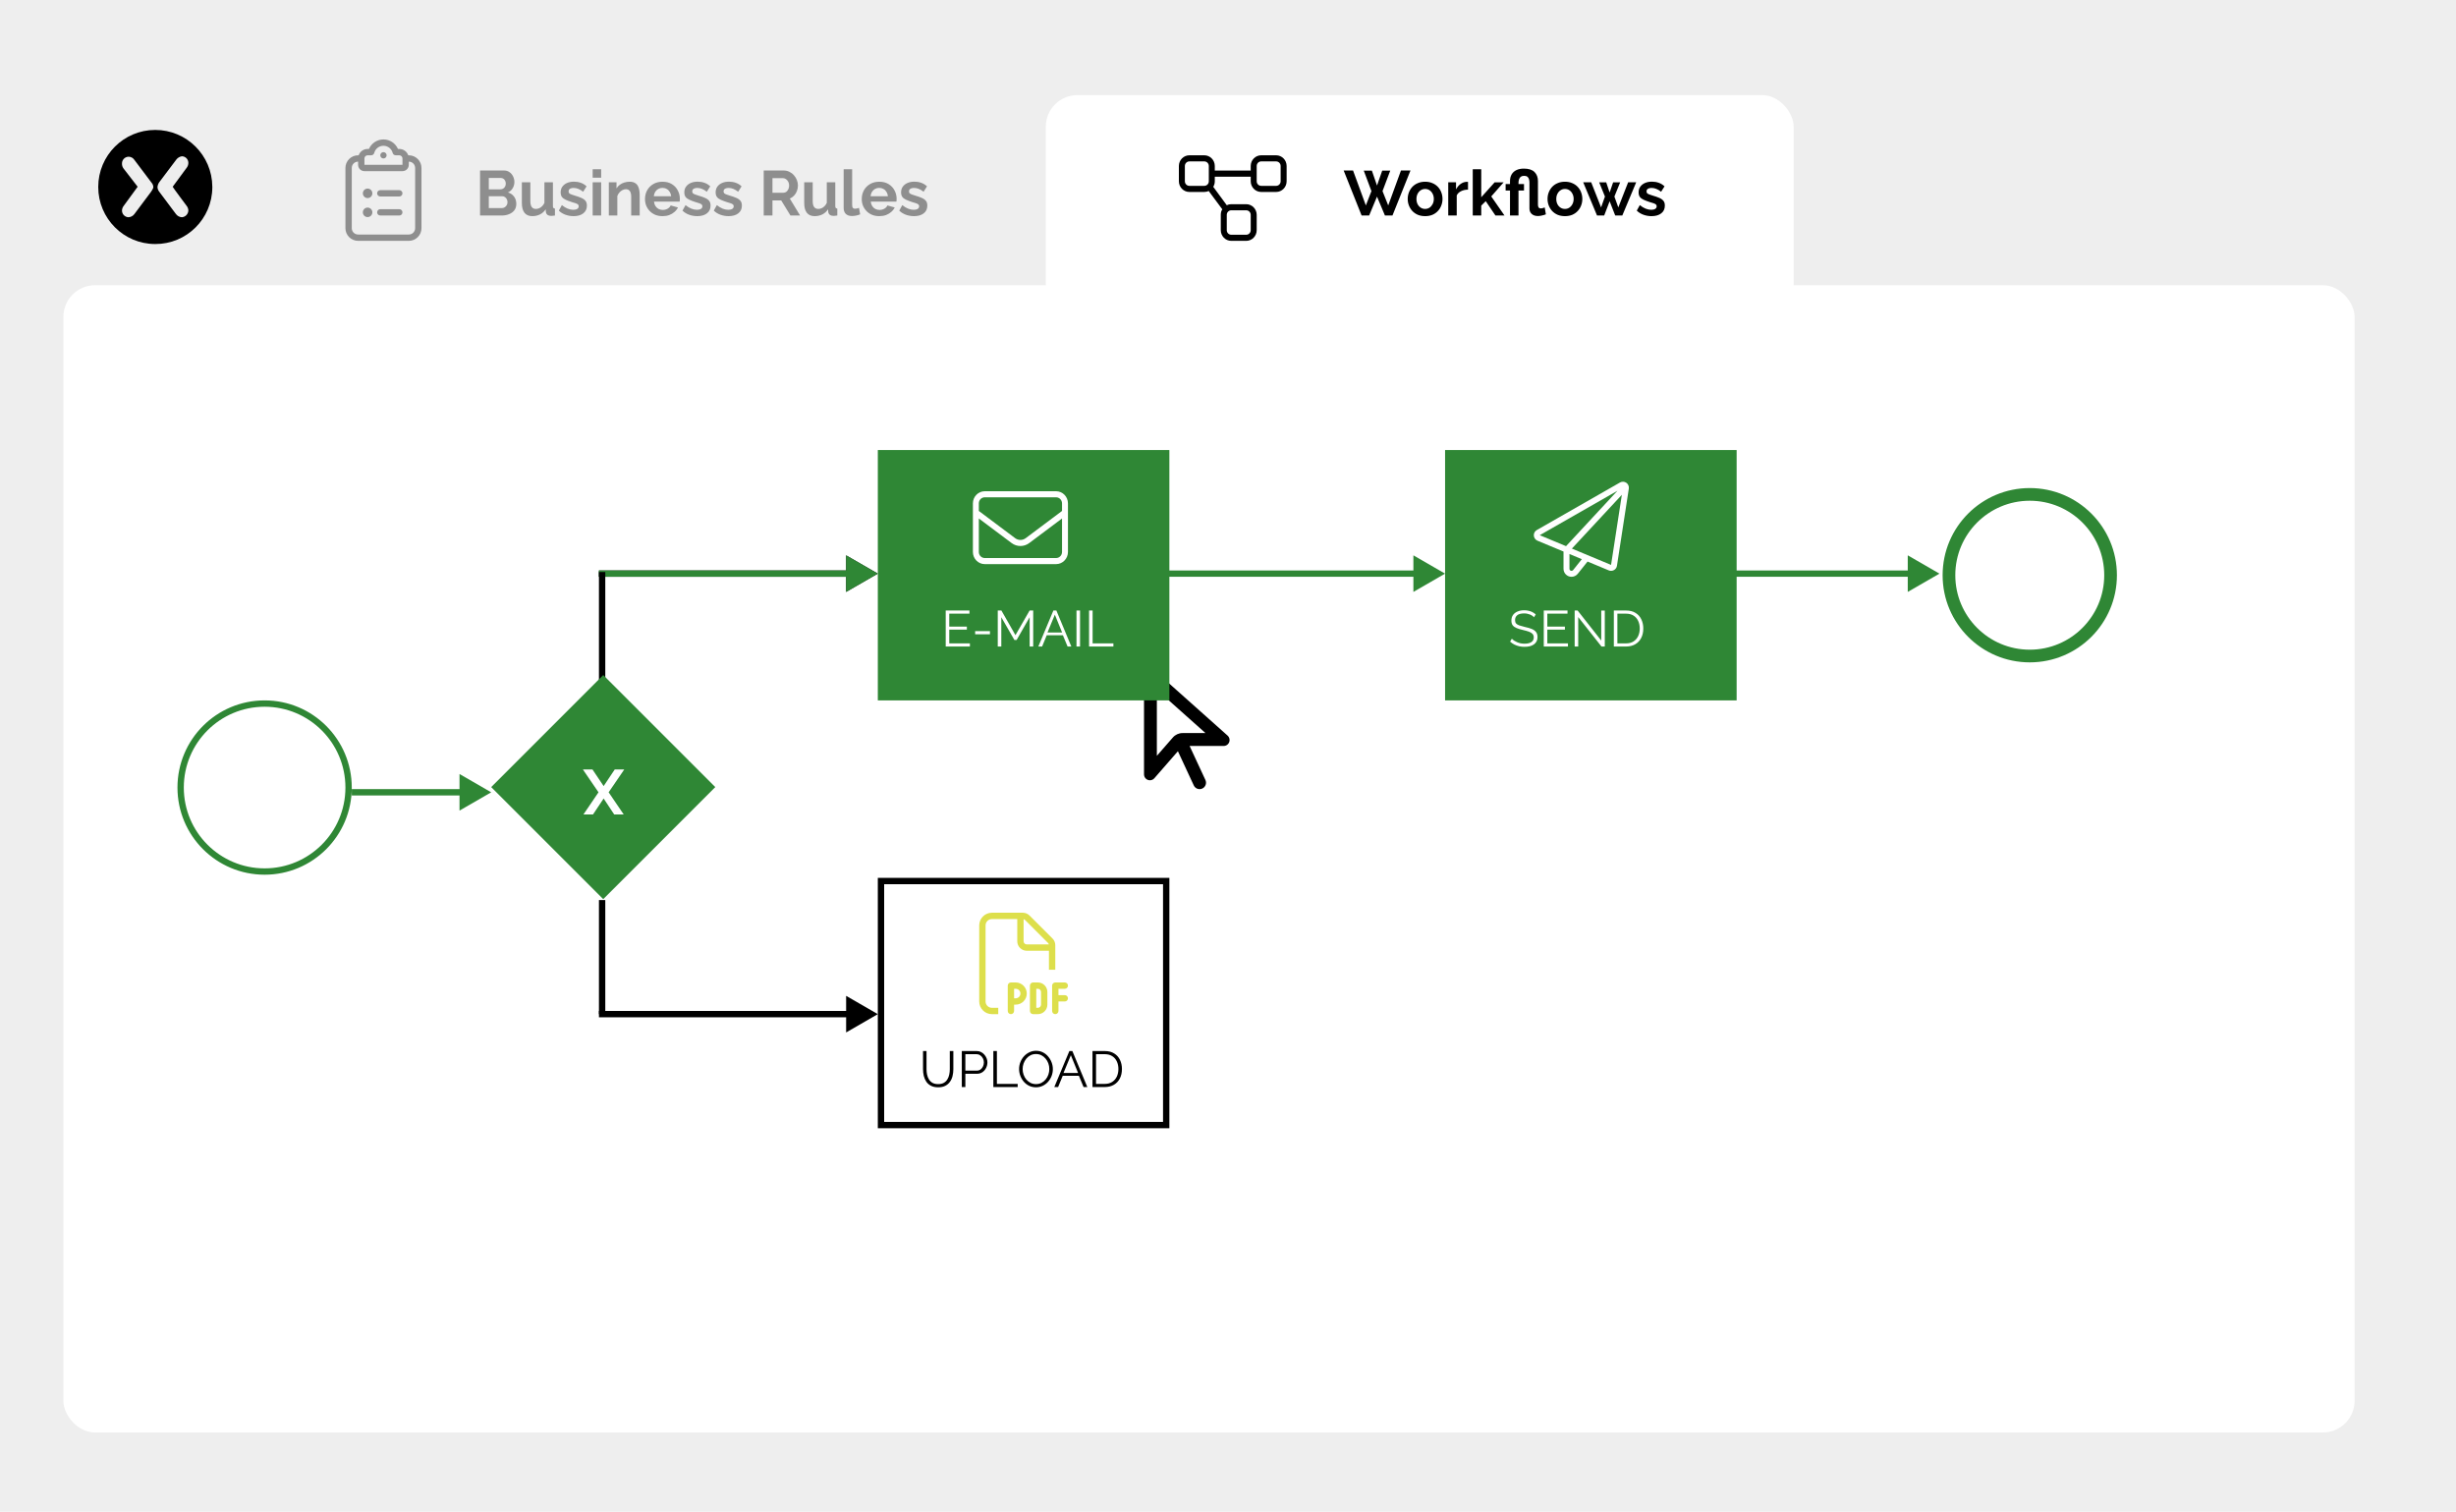 <svg width="775" height="477" viewBox="0 0 775 477" fill="none" xmlns="http://www.w3.org/2000/svg">
<rect width="775" height="477" fill="#EEEEEE"/>
<rect x="20" y="90" width="723" height="362" rx="10" fill="white"/>
<rect x="330" y="30" width="236" height="84" rx="10" fill="white"/>
<path d="M162.92 64.34C162.92 65.14 162.713 65.813 162.3 66.36C161.887 66.893 161.327 67.3 160.62 67.58C159.927 67.86 159.167 68 158.34 68H151.48V53.8H159.08C159.747 53.8 160.32 53.98 160.8 54.34C161.293 54.687 161.667 55.14 161.92 55.7C162.187 56.247 162.32 56.82 162.32 57.42C162.32 58.1 162.147 58.747 161.8 59.36C161.453 59.973 160.947 60.427 160.28 60.72C161.093 60.96 161.733 61.393 162.2 62.02C162.68 62.647 162.92 63.42 162.92 64.34ZM160.14 63.82C160.14 63.46 160.067 63.14 159.92 62.86C159.773 62.567 159.573 62.34 159.32 62.18C159.08 62.007 158.8 61.92 158.48 61.92H154.24V65.66H158.34C158.673 65.66 158.973 65.58 159.24 65.42C159.52 65.247 159.74 65.02 159.9 64.74C160.06 64.46 160.14 64.153 160.14 63.82ZM154.24 56.16V59.74H157.92C158.227 59.74 158.507 59.667 158.76 59.52C159.013 59.373 159.213 59.167 159.36 58.9C159.52 58.633 159.6 58.313 159.6 57.94C159.6 57.58 159.527 57.267 159.38 57C159.247 56.733 159.06 56.527 158.82 56.38C158.593 56.233 158.333 56.16 158.04 56.16H154.24ZM164.675 64.08V57.52H167.355V63.5C167.355 64.3 167.501 64.907 167.795 65.32C168.088 65.72 168.521 65.92 169.095 65.92C169.441 65.92 169.781 65.853 170.115 65.72C170.461 65.573 170.775 65.36 171.055 65.08C171.348 64.8 171.595 64.447 171.795 64.02V57.52H174.475V65C174.475 65.28 174.521 65.48 174.615 65.6C174.721 65.72 174.888 65.793 175.115 65.82V68C174.848 68.04 174.621 68.067 174.435 68.08C174.261 68.107 174.101 68.12 173.955 68.12C173.475 68.12 173.081 68.013 172.775 67.8C172.481 67.573 172.308 67.267 172.255 66.88L172.195 66.04C171.728 66.747 171.128 67.287 170.395 67.66C169.661 68.02 168.855 68.2 167.975 68.2C166.895 68.2 166.075 67.853 165.515 67.16C164.955 66.453 164.675 65.427 164.675 64.08ZM180.998 68.2C180.105 68.2 179.251 68.053 178.438 67.76C177.625 67.467 176.925 67.033 176.338 66.46L177.298 64.72C177.925 65.227 178.538 65.6 179.138 65.84C179.751 66.08 180.338 66.2 180.898 66.2C181.418 66.2 181.831 66.107 182.138 65.92C182.458 65.733 182.618 65.453 182.618 65.08C182.618 64.827 182.531 64.633 182.358 64.5C182.185 64.353 181.931 64.227 181.598 64.12C181.278 64.013 180.885 63.893 180.418 63.76C179.645 63.507 178.998 63.26 178.478 63.02C177.958 62.78 177.565 62.48 177.298 62.12C177.045 61.747 176.918 61.273 176.918 60.7C176.918 60.007 177.091 59.413 177.438 58.92C177.798 58.413 178.291 58.02 178.918 57.74C179.558 57.46 180.305 57.32 181.158 57.32C181.905 57.32 182.611 57.44 183.278 57.68C183.945 57.907 184.551 58.28 185.098 58.8L184.018 60.5C183.485 60.087 182.978 59.787 182.498 59.6C182.018 59.4 181.531 59.3 181.038 59.3C180.758 59.3 180.491 59.333 180.238 59.4C179.998 59.467 179.798 59.58 179.638 59.74C179.491 59.887 179.418 60.1 179.418 60.38C179.418 60.633 179.485 60.833 179.618 60.98C179.765 61.113 179.978 61.233 180.258 61.34C180.551 61.447 180.905 61.567 181.318 61.7C182.158 61.94 182.865 62.187 183.438 62.44C184.025 62.693 184.465 63.007 184.758 63.38C185.051 63.74 185.198 64.24 185.198 64.88C185.198 65.92 184.818 66.733 184.058 67.32C183.298 67.907 182.278 68.2 180.998 68.2ZM187.021 68V57.52H189.701V68H187.021ZM187.021 56.06V53.4H189.701V56.06H187.021ZM201.858 68H199.178V62.12C199.178 61.28 199.032 60.667 198.738 60.28C198.445 59.893 198.038 59.7 197.518 59.7C197.158 59.7 196.792 59.793 196.418 59.98C196.058 60.167 195.732 60.427 195.438 60.76C195.145 61.08 194.932 61.453 194.798 61.88V68H192.118V57.52H194.538V59.46C194.805 59.007 195.145 58.627 195.558 58.32C195.972 58 196.445 57.76 196.978 57.6C197.525 57.427 198.098 57.34 198.698 57.34C199.352 57.34 199.885 57.46 200.298 57.7C200.725 57.927 201.045 58.24 201.258 58.64C201.485 59.027 201.638 59.467 201.718 59.96C201.812 60.453 201.858 60.953 201.858 61.46V68ZM209.049 68.2C208.209 68.2 207.449 68.06 206.769 67.78C206.089 67.487 205.509 67.093 205.029 66.6C204.549 66.093 204.175 65.52 203.909 64.88C203.655 64.227 203.529 63.54 203.529 62.82C203.529 61.82 203.749 60.907 204.189 60.08C204.642 59.253 205.282 58.593 206.109 58.1C206.949 57.593 207.935 57.34 209.069 57.34C210.215 57.34 211.195 57.593 212.009 58.1C212.822 58.593 213.442 59.253 213.869 60.08C214.309 60.893 214.529 61.773 214.529 62.72C214.529 62.88 214.522 63.047 214.509 63.22C214.495 63.38 214.482 63.513 214.469 63.62H206.369C206.422 64.153 206.575 64.62 206.829 65.02C207.095 65.42 207.429 65.727 207.829 65.94C208.242 66.14 208.682 66.24 209.149 66.24C209.682 66.24 210.182 66.113 210.649 65.86C211.129 65.593 211.455 65.247 211.629 64.82L213.929 65.46C213.675 65.993 213.309 66.467 212.829 66.88C212.362 67.293 211.809 67.62 211.169 67.86C210.529 68.087 209.822 68.2 209.049 68.2ZM206.309 61.92H211.789C211.735 61.387 211.582 60.927 211.329 60.54C211.089 60.14 210.769 59.833 210.369 59.62C209.969 59.393 209.522 59.28 209.029 59.28C208.549 59.28 208.109 59.393 207.709 59.62C207.322 59.833 207.002 60.14 206.749 60.54C206.509 60.927 206.362 61.387 206.309 61.92ZM220.021 68.2C219.128 68.2 218.275 68.053 217.461 67.76C216.648 67.467 215.948 67.033 215.361 66.46L216.321 64.72C216.948 65.227 217.561 65.6 218.161 65.84C218.775 66.08 219.361 66.2 219.921 66.2C220.441 66.2 220.855 66.107 221.161 65.92C221.481 65.733 221.641 65.453 221.641 65.08C221.641 64.827 221.555 64.633 221.381 64.5C221.208 64.353 220.955 64.227 220.621 64.12C220.301 64.013 219.908 63.893 219.441 63.76C218.668 63.507 218.021 63.26 217.501 63.02C216.981 62.78 216.588 62.48 216.321 62.12C216.068 61.747 215.941 61.273 215.941 60.7C215.941 60.007 216.115 59.413 216.461 58.92C216.821 58.413 217.315 58.02 217.941 57.74C218.581 57.46 219.328 57.32 220.181 57.32C220.928 57.32 221.635 57.44 222.301 57.68C222.968 57.907 223.575 58.28 224.121 58.8L223.041 60.5C222.508 60.087 222.001 59.787 221.521 59.6C221.041 59.4 220.555 59.3 220.061 59.3C219.781 59.3 219.515 59.333 219.261 59.4C219.021 59.467 218.821 59.58 218.661 59.74C218.515 59.887 218.441 60.1 218.441 60.38C218.441 60.633 218.508 60.833 218.641 60.98C218.788 61.113 219.001 61.233 219.281 61.34C219.575 61.447 219.928 61.567 220.341 61.7C221.181 61.94 221.888 62.187 222.461 62.44C223.048 62.693 223.488 63.007 223.781 63.38C224.075 63.74 224.221 64.24 224.221 64.88C224.221 65.92 223.841 66.733 223.081 67.32C222.321 67.907 221.301 68.2 220.021 68.2ZM229.904 68.2C229.011 68.2 228.158 68.053 227.344 67.76C226.531 67.467 225.831 67.033 225.244 66.46L226.204 64.72C226.831 65.227 227.444 65.6 228.044 65.84C228.658 66.08 229.244 66.2 229.804 66.2C230.324 66.2 230.738 66.107 231.044 65.92C231.364 65.733 231.524 65.453 231.524 65.08C231.524 64.827 231.438 64.633 231.264 64.5C231.091 64.353 230.838 64.227 230.504 64.12C230.184 64.013 229.791 63.893 229.324 63.76C228.551 63.507 227.904 63.26 227.384 63.02C226.864 62.78 226.471 62.48 226.204 62.12C225.951 61.747 225.824 61.273 225.824 60.7C225.824 60.007 225.998 59.413 226.344 58.92C226.704 58.413 227.198 58.02 227.824 57.74C228.464 57.46 229.211 57.32 230.064 57.32C230.811 57.32 231.518 57.44 232.184 57.68C232.851 57.907 233.458 58.28 234.004 58.8L232.924 60.5C232.391 60.087 231.884 59.787 231.404 59.6C230.924 59.4 230.438 59.3 229.944 59.3C229.664 59.3 229.398 59.333 229.144 59.4C228.904 59.467 228.704 59.58 228.544 59.74C228.398 59.887 228.324 60.1 228.324 60.38C228.324 60.633 228.391 60.833 228.524 60.98C228.671 61.113 228.884 61.233 229.164 61.34C229.458 61.447 229.811 61.567 230.224 61.7C231.064 61.94 231.771 62.187 232.344 62.44C232.931 62.693 233.371 63.007 233.664 63.38C233.958 63.74 234.104 64.24 234.104 64.88C234.104 65.92 233.724 66.733 232.964 67.32C232.204 67.907 231.184 68.2 229.904 68.2ZM240.992 68V53.8H247.272C247.925 53.8 248.525 53.933 249.072 54.2C249.632 54.467 250.112 54.827 250.512 55.28C250.925 55.733 251.238 56.24 251.452 56.8C251.678 57.36 251.792 57.933 251.792 58.52C251.792 59.12 251.685 59.7 251.472 60.26C251.272 60.807 250.978 61.287 250.592 61.7C250.205 62.113 249.752 62.433 249.232 62.66L252.472 68H249.432L246.512 63.24H243.752V68H240.992ZM243.752 60.82H247.212C247.558 60.82 247.865 60.72 248.132 60.52C248.398 60.307 248.612 60.027 248.772 59.68C248.932 59.333 249.012 58.947 249.012 58.52C249.012 58.067 248.918 57.673 248.732 57.34C248.545 56.993 248.305 56.72 248.012 56.52C247.732 56.32 247.425 56.22 247.092 56.22H243.752V60.82ZM253.776 64.08V57.52H256.456V63.5C256.456 64.3 256.603 64.907 256.896 65.32C257.19 65.72 257.623 65.92 258.196 65.92C258.543 65.92 258.883 65.853 259.216 65.72C259.563 65.573 259.876 65.36 260.156 65.08C260.45 64.8 260.696 64.447 260.896 64.02V57.52H263.576V65C263.576 65.28 263.623 65.48 263.716 65.6C263.823 65.72 263.99 65.793 264.216 65.82V68C263.95 68.04 263.723 68.067 263.536 68.08C263.363 68.107 263.203 68.12 263.056 68.12C262.576 68.12 262.183 68.013 261.876 67.8C261.583 67.573 261.41 67.267 261.356 66.88L261.296 66.04C260.83 66.747 260.23 67.287 259.496 67.66C258.763 68.02 257.956 68.2 257.076 68.2C255.996 68.2 255.176 67.853 254.616 67.16C254.056 66.453 253.776 65.427 253.776 64.08ZM266.22 53.4H268.9V64.64C268.9 65.12 268.98 65.447 269.14 65.62C269.3 65.78 269.52 65.86 269.8 65.86C270.013 65.86 270.233 65.833 270.46 65.78C270.686 65.727 270.886 65.66 271.06 65.58L271.42 67.62C271.06 67.793 270.64 67.927 270.16 68.02C269.68 68.113 269.246 68.16 268.86 68.16C268.02 68.16 267.366 67.94 266.9 67.5C266.446 67.047 266.22 66.407 266.22 65.58V53.4ZM277.447 68.2C276.607 68.2 275.847 68.06 275.167 67.78C274.487 67.487 273.907 67.093 273.427 66.6C272.947 66.093 272.574 65.52 272.307 64.88C272.054 64.227 271.927 63.54 271.927 62.82C271.927 61.82 272.147 60.907 272.587 60.08C273.041 59.253 273.681 58.593 274.507 58.1C275.347 57.593 276.334 57.34 277.467 57.34C278.614 57.34 279.594 57.593 280.407 58.1C281.221 58.593 281.841 59.253 282.267 60.08C282.707 60.893 282.927 61.773 282.927 62.72C282.927 62.88 282.921 63.047 282.907 63.22C282.894 63.38 282.881 63.513 282.867 63.62H274.767C274.821 64.153 274.974 64.62 275.227 65.02C275.494 65.42 275.827 65.727 276.227 65.94C276.641 66.14 277.081 66.24 277.547 66.24C278.081 66.24 278.581 66.113 279.047 65.86C279.527 65.593 279.854 65.247 280.027 64.82L282.327 65.46C282.074 65.993 281.707 66.467 281.227 66.88C280.761 67.293 280.207 67.62 279.567 67.86C278.927 68.087 278.221 68.2 277.447 68.2ZM274.707 61.92H280.187C280.134 61.387 279.981 60.927 279.727 60.54C279.487 60.14 279.167 59.833 278.767 59.62C278.367 59.393 277.921 59.28 277.427 59.28C276.947 59.28 276.507 59.393 276.107 59.62C275.721 59.833 275.401 60.14 275.147 60.54C274.907 60.927 274.761 61.387 274.707 61.92ZM288.42 68.2C287.527 68.2 286.673 68.053 285.86 67.76C285.047 67.467 284.347 67.033 283.76 66.46L284.72 64.72C285.347 65.227 285.96 65.6 286.56 65.84C287.173 66.08 287.76 66.2 288.32 66.2C288.84 66.2 289.253 66.107 289.56 65.92C289.88 65.733 290.04 65.453 290.04 65.08C290.04 64.827 289.953 64.633 289.78 64.5C289.607 64.353 289.353 64.227 289.02 64.12C288.7 64.013 288.307 63.893 287.84 63.76C287.067 63.507 286.42 63.26 285.9 63.02C285.38 62.78 284.987 62.48 284.72 62.12C284.467 61.747 284.34 61.273 284.34 60.7C284.34 60.007 284.513 59.413 284.86 58.92C285.22 58.413 285.713 58.02 286.34 57.74C286.98 57.46 287.727 57.32 288.58 57.32C289.327 57.32 290.033 57.44 290.7 57.68C291.367 57.907 291.973 58.28 292.52 58.8L291.44 60.5C290.907 60.087 290.4 59.787 289.92 59.6C289.44 59.4 288.953 59.3 288.46 59.3C288.18 59.3 287.913 59.333 287.66 59.4C287.42 59.467 287.22 59.58 287.06 59.74C286.913 59.887 286.84 60.1 286.84 60.38C286.84 60.633 286.907 60.833 287.04 60.98C287.187 61.113 287.4 61.233 287.68 61.34C287.973 61.447 288.327 61.567 288.74 61.7C289.58 61.94 290.287 62.187 290.86 62.44C291.447 62.693 291.887 63.007 292.18 63.38C292.473 63.74 292.62 64.24 292.62 64.88C292.62 65.92 292.24 66.733 291.48 67.32C290.72 67.907 289.7 68.2 288.42 68.2Z" fill="#8E8E8E"/>
<path d="M430.34 53.84H432.9L434.52 58.54L436.16 53.84H438.7L436.26 60.3L438.06 64.82L442.08 53.8H445.08L439.4 68H437.02L434.52 62.04L432.04 68H429.66L424 53.8H426.96L431 64.82L432.76 60.3L430.34 53.84ZM449.708 68.2C448.855 68.2 448.088 68.06 447.408 67.78C446.728 67.487 446.148 67.087 445.668 66.58C445.202 66.073 444.842 65.493 444.588 64.84C444.335 64.187 444.208 63.5 444.208 62.78C444.208 62.047 444.335 61.353 444.588 60.7C444.842 60.047 445.202 59.467 445.668 58.96C446.148 58.453 446.728 58.06 447.408 57.78C448.088 57.487 448.855 57.34 449.708 57.34C450.562 57.34 451.322 57.487 451.988 57.78C452.668 58.06 453.248 58.453 453.728 58.96C454.208 59.467 454.568 60.047 454.808 60.7C455.062 61.353 455.188 62.047 455.188 62.78C455.188 63.5 455.062 64.187 454.808 64.84C454.568 65.493 454.208 66.073 453.728 66.58C453.262 67.087 452.688 67.487 452.008 67.78C451.328 68.06 450.562 68.2 449.708 68.2ZM446.968 62.78C446.968 63.393 447.088 63.94 447.328 64.42C447.568 64.887 447.895 65.253 448.308 65.52C448.722 65.787 449.188 65.92 449.708 65.92C450.215 65.92 450.675 65.787 451.088 65.52C451.502 65.24 451.828 64.867 452.068 64.4C452.322 63.92 452.448 63.373 452.448 62.76C452.448 62.16 452.322 61.62 452.068 61.14C451.828 60.66 451.502 60.287 451.088 60.02C450.675 59.753 450.215 59.62 449.708 59.62C449.188 59.62 448.722 59.76 448.308 60.04C447.895 60.307 447.568 60.68 447.328 61.16C447.088 61.627 446.968 62.167 446.968 62.78ZM463.237 59.84C462.424 59.84 461.697 60 461.057 60.32C460.417 60.627 459.957 61.073 459.677 61.66V68H456.997V57.52H459.457V59.76C459.831 59.04 460.304 58.473 460.877 58.06C461.451 57.647 462.057 57.42 462.697 57.38C462.844 57.38 462.957 57.38 463.037 57.38C463.117 57.38 463.184 57.387 463.237 57.4V59.84ZM471.892 68L468.832 63.48L467.412 64.88V68H464.732V53.4H467.412V62.24L471.632 57.54H474.472L470.572 61.98L474.752 68H471.892ZM485.265 68.16C484.452 68.16 483.805 67.94 483.325 67.5C482.858 67.06 482.625 66.5 482.625 65.82V57.66C482.625 57.26 482.578 56.893 482.485 56.56C482.392 56.227 482.225 55.967 481.985 55.78C481.745 55.58 481.398 55.48 480.945 55.48C480.518 55.48 480.172 55.573 479.905 55.76C479.652 55.947 479.465 56.213 479.345 56.56C479.225 56.893 479.165 57.28 479.165 57.72V58.08H480.905V60.12H479.165V68H476.485V60.12H475.105V58.08H476.485V57.2C476.485 56.333 476.658 55.607 477.005 55.02C477.365 54.42 477.872 53.967 478.525 53.66C479.178 53.353 479.958 53.2 480.865 53.2C482.385 53.2 483.505 53.56 484.225 54.28C484.945 55 485.305 55.947 485.305 57.12V64.56C485.305 64.987 485.378 65.293 485.525 65.48C485.672 65.667 485.878 65.76 486.145 65.76C486.398 65.76 486.652 65.72 486.905 65.64C487.158 65.56 487.338 65.5 487.445 65.46L487.805 67.62C487.698 67.673 487.505 67.747 487.225 67.84C486.945 67.92 486.632 67.993 486.285 68.06C485.938 68.127 485.598 68.16 485.265 68.16ZM493.83 68.2C492.976 68.2 492.21 68.06 491.53 67.78C490.85 67.487 490.27 67.087 489.79 66.58C489.323 66.073 488.963 65.493 488.71 64.84C488.456 64.187 488.33 63.5 488.33 62.78C488.33 62.047 488.456 61.353 488.71 60.7C488.963 60.047 489.323 59.467 489.79 58.96C490.27 58.453 490.85 58.06 491.53 57.78C492.21 57.487 492.976 57.34 493.83 57.34C494.683 57.34 495.443 57.487 496.11 57.78C496.79 58.06 497.37 58.453 497.85 58.96C498.33 59.467 498.69 60.047 498.93 60.7C499.183 61.353 499.31 62.047 499.31 62.78C499.31 63.5 499.183 64.187 498.93 64.84C498.69 65.493 498.33 66.073 497.85 66.58C497.383 67.087 496.81 67.487 496.13 67.78C495.45 68.06 494.683 68.2 493.83 68.2ZM491.09 62.78C491.09 63.393 491.21 63.94 491.45 64.42C491.69 64.887 492.016 65.253 492.43 65.52C492.843 65.787 493.31 65.92 493.83 65.92C494.336 65.92 494.796 65.787 495.21 65.52C495.623 65.24 495.95 64.867 496.19 64.4C496.443 63.92 496.57 63.373 496.57 62.76C496.57 62.16 496.443 61.62 496.19 61.14C495.95 60.66 495.623 60.287 495.21 60.02C494.796 59.753 494.336 59.62 493.83 59.62C493.31 59.62 492.843 59.76 492.43 60.04C492.016 60.307 491.69 60.68 491.45 61.16C491.21 61.627 491.09 62.167 491.09 62.78ZM513.767 57.52H516.307L511.927 68H509.687L507.927 63.5L506.207 68H503.947L499.587 57.52H502.107L505.227 65.44L506.447 62.02L504.627 57.54H506.847L507.927 60.74L509.027 57.54H511.247L509.427 62.02L510.667 65.44L513.767 57.52ZM521.15 68.2C520.257 68.2 519.404 68.053 518.59 67.76C517.777 67.467 517.077 67.033 516.49 66.46L517.45 64.72C518.077 65.227 518.69 65.6 519.29 65.84C519.904 66.08 520.49 66.2 521.05 66.2C521.57 66.2 521.984 66.107 522.29 65.92C522.61 65.733 522.77 65.453 522.77 65.08C522.77 64.827 522.684 64.633 522.51 64.5C522.337 64.353 522.084 64.227 521.75 64.12C521.43 64.013 521.037 63.893 520.57 63.76C519.797 63.507 519.15 63.26 518.63 63.02C518.11 62.78 517.717 62.48 517.45 62.12C517.197 61.747 517.07 61.273 517.07 60.7C517.07 60.007 517.244 59.413 517.59 58.92C517.95 58.413 518.444 58.02 519.07 57.74C519.71 57.46 520.457 57.32 521.31 57.32C522.057 57.32 522.764 57.44 523.43 57.68C524.097 57.907 524.704 58.28 525.25 58.8L524.17 60.5C523.637 60.087 523.13 59.787 522.65 59.6C522.17 59.4 521.684 59.3 521.19 59.3C520.91 59.3 520.644 59.333 520.39 59.4C520.15 59.467 519.95 59.58 519.79 59.74C519.644 59.887 519.57 60.1 519.57 60.38C519.57 60.633 519.637 60.833 519.77 60.98C519.917 61.113 520.13 61.233 520.41 61.34C520.704 61.447 521.057 61.567 521.47 61.7C522.31 61.94 523.017 62.187 523.59 62.44C524.177 62.693 524.617 63.007 524.91 63.38C525.204 63.74 525.35 64.24 525.35 64.88C525.35 65.92 524.97 66.733 524.21 67.32C523.45 67.907 522.43 68.2 521.15 68.2Z" fill="black"/>
<path d="M296.048 343.08C295.152 343.08 294.395 342.92 293.776 342.6C293.157 342.28 292.667 341.853 292.304 341.32C291.941 340.776 291.675 340.163 291.504 339.48C291.344 338.797 291.264 338.093 291.264 337.368V331.64H292.368V337.368C292.368 337.955 292.427 338.531 292.544 339.096C292.672 339.661 292.875 340.168 293.152 340.616C293.429 341.064 293.803 341.421 294.272 341.688C294.741 341.944 295.328 342.072 296.032 342.072C296.757 342.072 297.355 341.939 297.824 341.672C298.304 341.395 298.677 341.032 298.944 340.584C299.221 340.136 299.419 339.635 299.536 339.08C299.653 338.515 299.712 337.944 299.712 337.368V331.64H300.832V337.368C300.832 338.125 300.747 338.851 300.576 339.544C300.405 340.237 300.128 340.845 299.744 341.368C299.371 341.891 298.88 342.307 298.272 342.616C297.664 342.925 296.923 343.08 296.048 343.08ZM303.502 343V331.64H308.206C308.697 331.64 309.145 331.741 309.55 331.944C309.966 332.147 310.323 332.424 310.622 332.776C310.921 333.117 311.155 333.501 311.326 333.928C311.497 334.344 311.582 334.771 311.582 335.208C311.582 335.827 311.443 336.413 311.166 336.968C310.899 337.512 310.521 337.955 310.03 338.296C309.539 338.637 308.963 338.808 308.302 338.808H304.622V343H303.502ZM304.622 337.816H308.254C308.702 337.816 309.091 337.693 309.422 337.448C309.753 337.203 310.009 336.883 310.19 336.488C310.371 336.093 310.462 335.667 310.462 335.208C310.462 334.739 310.355 334.307 310.142 333.912C309.929 333.517 309.646 333.208 309.294 332.984C308.953 332.749 308.574 332.632 308.158 332.632H304.622V337.816ZM313.455 343V331.64H314.575V342.008H321.135V343H313.455ZM326.906 343.08C326.106 343.08 325.381 342.92 324.73 342.6C324.08 342.28 323.52 341.848 323.05 341.304C322.581 340.749 322.218 340.131 321.962 339.448C321.706 338.755 321.578 338.045 321.578 337.32C321.578 336.563 321.712 335.843 321.978 335.16C322.245 334.467 322.618 333.853 323.098 333.32C323.589 332.776 324.16 332.349 324.81 332.04C325.461 331.72 326.165 331.56 326.922 331.56C327.722 331.56 328.448 331.725 329.098 332.056C329.749 332.387 330.304 332.829 330.762 333.384C331.232 333.939 331.594 334.557 331.85 335.24C332.106 335.923 332.234 336.621 332.234 337.336C332.234 338.093 332.101 338.819 331.834 339.512C331.568 340.195 331.194 340.808 330.714 341.352C330.234 341.885 329.669 342.307 329.018 342.616C328.368 342.925 327.664 343.08 326.906 343.08ZM322.698 337.32C322.698 337.939 322.8 338.536 323.002 339.112C323.205 339.677 323.493 340.184 323.866 340.632C324.24 341.069 324.682 341.421 325.194 341.688C325.717 341.944 326.288 342.072 326.906 342.072C327.557 342.072 328.138 341.939 328.65 341.672C329.173 341.395 329.616 341.032 329.978 340.584C330.352 340.125 330.634 339.613 330.826 339.048C331.018 338.483 331.114 337.907 331.114 337.32C331.114 336.701 331.013 336.109 330.81 335.544C330.608 334.979 330.314 334.472 329.93 334.024C329.557 333.576 329.114 333.224 328.602 332.968C328.09 332.712 327.525 332.584 326.906 332.584C326.266 332.584 325.685 332.717 325.162 332.984C324.65 333.251 324.208 333.613 323.834 334.072C323.472 334.52 323.189 335.027 322.986 335.592C322.794 336.157 322.698 336.733 322.698 337.32ZM337.444 331.64H338.388L343.108 343H341.924L340.452 339.448H335.348L333.892 343H332.692L337.444 331.64ZM340.196 338.568L337.908 332.952L335.588 338.568H340.196ZM344.737 343V331.64H348.593C349.798 331.64 350.801 331.896 351.601 332.408C352.411 332.909 353.019 333.592 353.425 334.456C353.83 335.309 354.033 336.259 354.033 337.304C354.033 338.456 353.809 339.459 353.361 340.312C352.923 341.165 352.294 341.827 351.473 342.296C350.662 342.765 349.702 343 348.593 343H344.737ZM352.913 337.304C352.913 336.397 352.742 335.592 352.401 334.888C352.07 334.184 351.585 333.635 350.945 333.24C350.305 332.835 349.521 332.632 348.593 332.632H345.857V342.008H348.593C349.531 342.008 350.321 341.8 350.961 341.384C351.601 340.968 352.086 340.408 352.417 339.704C352.747 338.989 352.913 338.189 352.913 337.304Z" fill="black"/>
<path d="M382.849 58.95L387.111 64.754C387.542 64.543 388.02 64.429 388.528 64.429H393.25C395.074 64.429 396.556 65.941 396.556 67.804V72.625C396.556 74.487 395.074 76 393.25 76H388.528C386.704 76 385.222 74.487 385.222 72.625V67.804C385.222 67.159 385.346 66.562 385.706 66.05L381.391 60.246C381.014 60.457 380.535 60.571 380.028 60.571H375.306C373.48 60.571 372 59.059 372 57.196V52.375C372 50.511 373.48 49 375.306 49H380.028C381.852 49 383.333 50.511 383.333 52.375V53.821H394.667V52.375C394.667 50.511 396.148 49 397.972 49H402.694C404.518 49 406 50.511 406 52.375V57.196C406 59.059 404.518 60.571 402.694 60.571H397.972C396.148 60.571 394.667 59.059 394.667 57.196V55.75H383.333V57.196C383.333 57.841 383.156 58.438 382.849 58.95ZM380.028 50.929H375.306C374.523 50.929 373.889 51.577 373.889 52.375V57.196C373.889 57.998 374.523 58.643 375.306 58.643H380.028C380.813 58.643 381.444 57.998 381.444 57.196V52.375C381.444 51.577 380.813 50.929 380.028 50.929ZM397.972 58.643H402.694C403.48 58.643 404.111 57.998 404.111 57.196V52.375C404.111 51.577 403.48 50.929 402.694 50.929H397.972C397.187 50.929 396.556 51.577 396.556 52.375V57.196C396.556 57.998 397.187 58.643 397.972 58.643ZM393.25 66.357H388.528C387.743 66.357 387.111 67.002 387.111 67.804V72.625C387.111 73.427 387.743 74.071 388.528 74.071H393.25C394.035 74.071 394.667 73.427 394.667 72.625V67.804C394.667 67.002 394.035 66.357 393.25 66.357Z" fill="black"/>
<path d="M118.094 48.25C118.425 46.956 119.6 46 121 46C122.4 46 123.575 46.956 123.906 48.25C124.019 48.694 124.419 49 124.875 49H126C126.55 49 127 49.45 127 50V52H121H115V50C115 49.45 115.45 49 116 49H117.125C117.581 49 117.981 48.694 118.094 48.25ZM121 44C118.95 44 117.187 45.237 116.419 47H116C114.694 47 113.581 47.837 113.169 49H113C110.794 49 109 50.794 109 53V72C109 74.206 110.794 76 113 76H129C131.206 76 133 74.206 133 72V53C133 50.794 131.206 49 129 49H128.831C128.419 47.837 127.306 47 126 47H125.581C124.812 45.237 123.05 44 121 44ZM129 51C130.106 51 131 51.894 131 53V72C131 73.106 130.106 74 129 74H113C111.894 74 111 73.106 111 72V53C111 51.894 111.894 51 113 51V52C113 53.106 113.894 54 115 54H121H127C128.106 54 129 53.106 129 52V51ZM122 49C122 48.735 121.895 48.48 121.707 48.293C121.52 48.105 121.265 48 121 48C120.735 48 120.48 48.105 120.293 48.293C120.105 48.48 120 48.735 120 49C120 49.265 120.105 49.52 120.293 49.707C120.48 49.895 120.735 50 121 50C121.265 50 121.52 49.895 121.707 49.707C121.895 49.52 122 49.265 122 49ZM117.5 61C117.5 60.803 117.461 60.608 117.386 60.426C117.31 60.244 117.2 60.079 117.061 59.939C116.921 59.8 116.756 59.69 116.574 59.614C116.392 59.539 116.197 59.5 116 59.5C115.803 59.5 115.608 59.539 115.426 59.614C115.244 59.69 115.079 59.8 114.939 59.939C114.8 60.079 114.69 60.244 114.614 60.426C114.539 60.608 114.5 60.803 114.5 61C114.5 61.197 114.539 61.392 114.614 61.574C114.69 61.756 114.8 61.921 114.939 62.061C115.079 62.2 115.244 62.31 115.426 62.386C115.608 62.461 115.803 62.5 116 62.5C116.197 62.5 116.392 62.461 116.574 62.386C116.756 62.31 116.921 62.2 117.061 62.061C117.2 61.921 117.31 61.756 117.386 61.574C117.461 61.392 117.5 61.197 117.5 61ZM120 60C119.45 60 119 60.45 119 61C119 61.55 119.45 62 120 62H126C126.55 62 127 61.55 127 61C127 60.45 126.55 60 126 60H120ZM120 66C119.45 66 119 66.45 119 67C119 67.55 119.45 68 120 68H126C126.55 68 127 67.55 127 67C127 66.45 126.55 66 126 66H120ZM116 68.5C116.398 68.5 116.779 68.342 117.061 68.061C117.342 67.779 117.5 67.398 117.5 67C117.5 66.602 117.342 66.221 117.061 65.939C116.779 65.658 116.398 65.5 116 65.5C115.602 65.5 115.221 65.658 114.939 65.939C114.658 66.221 114.5 66.602 114.5 67C114.5 67.398 114.658 67.779 114.939 68.061C115.221 68.342 115.602 68.5 116 68.5Z" fill="#8E8E8E"/>
<path d="M373.15 231.309H380.389L365.05 217.634V238.485L370.104 232.697C370.872 231.817 371.986 231.309 373.15 231.309ZM361 244.341V212.963C361 211.88 361.878 211 362.958 211C363.438 211 363.902 211.178 364.257 211.499L387.376 232.113C387.772 232.469 388 232.976 388 233.51C388 234.542 387.165 235.38 386.135 235.38H375.386L380.373 246.11C380.845 247.125 380.406 248.335 379.394 248.809C378.381 249.283 377.175 248.843 376.702 247.828L371.69 237.038L364.257 245.568C363.902 245.974 363.396 246.203 362.856 246.203C361.827 246.203 361 245.365 361 244.341Z" fill="black"/>
<circle cx="83.5" cy="248.5" r="26.5" stroke="#2F8735" stroke-width="2"/>
<circle cx="640.5" cy="181.5" r="25.5" stroke="#2F8735" stroke-width="4"/>
<path d="M155 250L145 244.226V255.774L155 250ZM111 251H146V249H111V251Z" fill="#2F8735"/>
<path d="M190 180H189V182H190V180ZM277 181L267 175.226V186.774L277 181ZM190 182H268V180H190V182Z" fill="black"/>
<path d="M190 180H189V182H190V180ZM277 181L267 175.226V186.774L277 181ZM190 182H268V180H190V182Z" fill="#2F8735"/>
<path d="M369 180H368V182H369V180ZM456 181L446 175.226V186.774L456 181ZM369 182H447V180H369V182Z" fill="#2F8735"/>
<path d="M548 180H547V182H548V180ZM612 181L602 175.226V186.774L612 181ZM548 182H603V180H548V182Z" fill="#2F8735"/>
<path d="M190 319H189V321H190V319ZM277 320L267 314.226V325.774L277 320ZM190 321H268V319H190V321Z" fill="black"/>
<path d="M190 216.5V180.5" stroke="black" stroke-width="2"/>
<path d="M190 320V284" stroke="black" stroke-width="2"/>
<rect x="190.355" y="214.414" width="48" height="48" transform="rotate(45 190.355 214.414)" fill="#2F8735" stroke="#2F8735" stroke-width="2"/>
<rect x="278" y="143" width="90" height="77" fill="#2F8735" stroke="#2F8735" stroke-width="2"/>
<rect x="278" y="278" width="90" height="77" stroke="black" stroke-width="2"/>
<rect x="457" y="143" width="90" height="77" fill="#2F8735" stroke="#2F8735" stroke-width="2"/>
<path d="M313 318H315V320H313C310.794 320 309 318.206 309 316V292C309 289.794 310.794 288 313 288H322.756C323.55 288 324.312 288.319 324.875 288.881L332.119 296.119C332.681 296.681 333 297.444 333 298.238V306H331V300H324C322.344 300 321 298.656 321 297V290H313C311.894 290 311 290.894 311 292V316C311 317.106 311.894 318 313 318ZM330.969 298C330.925 297.825 330.837 297.663 330.706 297.538L323.462 290.294C323.331 290.163 323.175 290.075 323 290.031V297C323 297.55 323.45 298 324 298H330.969ZM319 310H320.5C322.431 310 324 311.569 324 313.5C324 315.431 322.431 317 320.5 317H320V319C320 319.55 319.55 320 319 320C318.45 320 318 319.55 318 319V316V311C318 310.45 318.45 310 319 310ZM320.5 315C321.331 315 322 314.331 322 313.5C322 312.669 321.331 312 320.5 312H320V315H320.5ZM325 311C325 310.45 325.45 310 326 310H327.5C329.156 310 330.5 311.344 330.5 313V317C330.5 318.656 329.156 320 327.5 320H326C325.45 320 325 319.55 325 319V311ZM327 318H327.5C328.05 318 328.5 317.55 328.5 317V313C328.5 312.45 328.05 312 327.5 312H327V318ZM333 310H336C336.55 310 337 310.45 337 311C337 311.55 336.55 312 336 312H334V314H336C336.55 314 337 314.45 337 315C337 315.55 336.55 316 336 316H334V319C334 319.55 333.55 320 333 320C332.45 320 332 319.55 332 319V315V311C332 310.45 332.45 310 333 310Z" fill="#DDDF4B"/>
<path d="M186.96 242.8L190.48 248.04L193.98 242.8H196.98L192.06 250L196.82 257H193.82L190.48 251.96L187.12 257H184.1L188.86 250L183.94 242.8H186.96Z" fill="white"/>
<path d="M306.056 203.008V204H298.424V192.64H305.912V193.632H299.544V197.728H305.096V198.672H299.544V203.008H306.056ZM307.712 200.144V199.136H312.384V200.144H307.712ZM324.91 204V194.752L320.798 201.936H320.094L315.966 194.752V204H314.846V192.64H315.998L320.43 200.416L324.894 192.64H326.03V204H324.91ZM332.397 192.64H333.341L338.061 204H336.877L335.405 200.448H330.301L328.845 204H327.645L332.397 192.64ZM335.149 199.568L332.861 193.952L330.541 199.568H335.149ZM339.69 204V192.64H340.81V204H339.69ZM343.658 204V192.64H344.778V203.008H351.338V204H343.658Z" fill="white"/>
<path d="M484.064 194.768C483.904 194.587 483.717 194.427 483.504 194.288C483.291 194.139 483.051 194.011 482.784 193.904C482.517 193.797 482.229 193.712 481.92 193.648C481.621 193.584 481.301 193.552 480.96 193.552C479.968 193.552 479.237 193.744 478.768 194.128C478.309 194.501 478.08 195.013 478.08 195.664C478.08 196.112 478.187 196.464 478.4 196.72C478.624 196.976 478.971 197.184 479.44 197.344C479.909 197.504 480.507 197.669 481.232 197.84C482.043 198.011 482.741 198.213 483.328 198.448C483.915 198.683 484.368 199.003 484.688 199.408C485.008 199.803 485.168 200.341 485.168 201.024C485.168 201.547 485.067 202 484.864 202.384C484.661 202.768 484.379 203.088 484.016 203.344C483.653 203.6 483.221 203.792 482.72 203.92C482.219 204.037 481.669 204.096 481.072 204.096C480.485 204.096 479.92 204.037 479.376 203.92C478.843 203.792 478.336 203.611 477.856 203.376C477.376 203.131 476.928 202.821 476.512 202.448L477.072 201.536C477.275 201.749 477.515 201.952 477.792 202.144C478.08 202.325 478.395 202.491 478.736 202.64C479.088 202.789 479.461 202.907 479.856 202.992C480.261 203.067 480.677 203.104 481.104 203.104C482.011 203.104 482.715 202.939 483.216 202.608C483.728 202.277 483.984 201.787 483.984 201.136C483.984 200.667 483.856 200.293 483.6 200.016C483.344 199.728 482.96 199.493 482.448 199.312C481.936 199.131 481.307 198.955 480.56 198.784C479.771 198.603 479.104 198.4 478.56 198.176C478.016 197.952 477.605 197.659 477.328 197.296C477.061 196.923 476.928 196.432 476.928 195.824C476.928 195.12 477.099 194.528 477.44 194.048C477.792 193.557 478.272 193.189 478.88 192.944C479.488 192.688 480.187 192.56 480.976 192.56C481.477 192.56 481.941 192.613 482.368 192.72C482.805 192.816 483.205 192.96 483.568 193.152C483.941 193.344 484.288 193.584 484.608 193.872L484.064 194.768ZM494.775 203.008V204H487.143V192.64H494.631V193.632H488.263V197.728H493.815V198.672H488.263V203.008H494.775ZM498.013 194.704V204H496.893V192.64H497.821L505.277 202.112V192.656H506.397V204H505.357L498.013 194.704ZM509.252 204V192.64H513.108C514.313 192.64 515.316 192.896 516.116 193.408C516.927 193.909 517.535 194.592 517.94 195.456C518.345 196.309 518.548 197.259 518.548 198.304C518.548 199.456 518.324 200.459 517.876 201.312C517.439 202.165 516.809 202.827 515.988 203.296C515.177 203.765 514.217 204 513.108 204H509.252ZM517.428 198.304C517.428 197.397 517.257 196.592 516.916 195.888C516.585 195.184 516.1 194.635 515.46 194.24C514.82 193.835 514.036 193.632 513.108 193.632H510.372V203.008H513.108C514.047 203.008 514.836 202.8 515.476 202.384C516.116 201.968 516.601 201.408 516.932 200.704C517.263 199.989 517.428 199.189 517.428 198.304Z" fill="white"/>
<path d="M310.75 156.917C309.713 156.917 308.875 157.773 308.875 158.833V161.223L320.336 169.812C321.326 170.555 322.674 170.555 323.664 169.812L335.125 161.223V158.833C335.125 157.773 334.287 156.917 333.25 156.917H310.75ZM308.875 163.601V174.167C308.875 175.227 309.713 176.083 310.75 176.083H333.25C334.287 176.083 335.125 175.227 335.125 174.167V163.601L324.771 171.358C323.119 172.591 320.875 172.591 319.229 171.358L308.875 163.601ZM307 158.833C307 156.719 308.682 155 310.75 155H333.25C335.318 155 337 156.719 337 158.833V174.167C337 176.281 335.318 178 333.25 178H310.75C308.682 178 307 176.281 307 174.167V158.833Z" fill="white"/>
<path d="M513.978 154.157C514.089 153.448 513.778 152.733 513.187 152.328C512.595 151.924 511.821 151.889 511.194 152.246L484.942 167.249C484.32 167.601 483.957 168.275 484.004 168.99C484.051 169.705 484.496 170.332 485.153 170.607L493.374 174.03V179.48C493.374 180.875 494.505 182 495.894 182C496.662 182 497.382 181.654 497.863 181.056L500.957 177.189H500.963L507.655 179.978C508.188 180.201 508.792 180.166 509.296 179.884C509.799 179.603 510.145 179.105 510.233 178.536L513.983 154.157H513.978ZM499.152 176.438L496.398 179.884C496.275 180.037 496.087 180.125 495.894 180.125C495.536 180.125 495.249 179.837 495.249 179.48V174.809L499.152 176.438ZM501.678 175.46L496.017 173.098L511.78 156.126L508.376 178.249L501.683 175.46H501.678ZM510.397 154.854L494.171 172.33L485.873 168.873L510.397 154.854Z" fill="white"/>
<g clip-path="url(#clip0_14_335)">
<path d="M48.966 41C39.044 41 31 49.057 31 58.997C31 68.938 39.04 76.999 48.961 77H48.964C58.872 77.053 66.947 69.048 67 59.121C67 59.057 67 58.992 67 58.927C66.939 48.995 58.877 40.982 48.966 41ZM47.656 60.53L42.42 67.526C41.976 68.136 41.282 68.51 40.529 68.546C39.365 68.504 38.454 67.526 38.493 66.359C38.533 65.825 38.736 65.316 39.075 64.902L43.438 58.926L38.929 53.096C38.633 52.669 38.48 52.159 38.492 51.639C38.454 50.472 39.365 49.494 40.528 49.452H40.673C41.385 49.492 42.034 49.871 42.419 50.472L47.8 57.614C48.202 58.048 48.412 58.625 48.382 59.217C48.196 59.684 47.951 60.123 47.654 60.529L47.656 60.53ZM58.856 64.902C59.196 65.316 59.4 65.825 59.438 66.359C59.427 67.506 58.543 68.455 57.402 68.546C56.65 68.51 55.955 68.136 55.511 67.526L50.275 60.53C49.936 60.116 49.731 59.607 49.693 59.073C49.731 58.494 49.933 57.938 50.275 57.47L55.656 50.328C56.084 49.774 56.71 49.409 57.402 49.308C58.517 49.332 59.414 50.231 59.438 51.348C59.45 51.868 59.296 52.378 59.001 52.806L54.492 58.927C54.492 59.073 58.855 64.903 58.855 64.903L58.856 64.902Z" fill="black"/>
</g>
<defs>
<clipPath id="clip0_14_335">
<rect width="36" height="36" fill="white" transform="translate(31 41)"/>
</clipPath>
</defs>
</svg>
